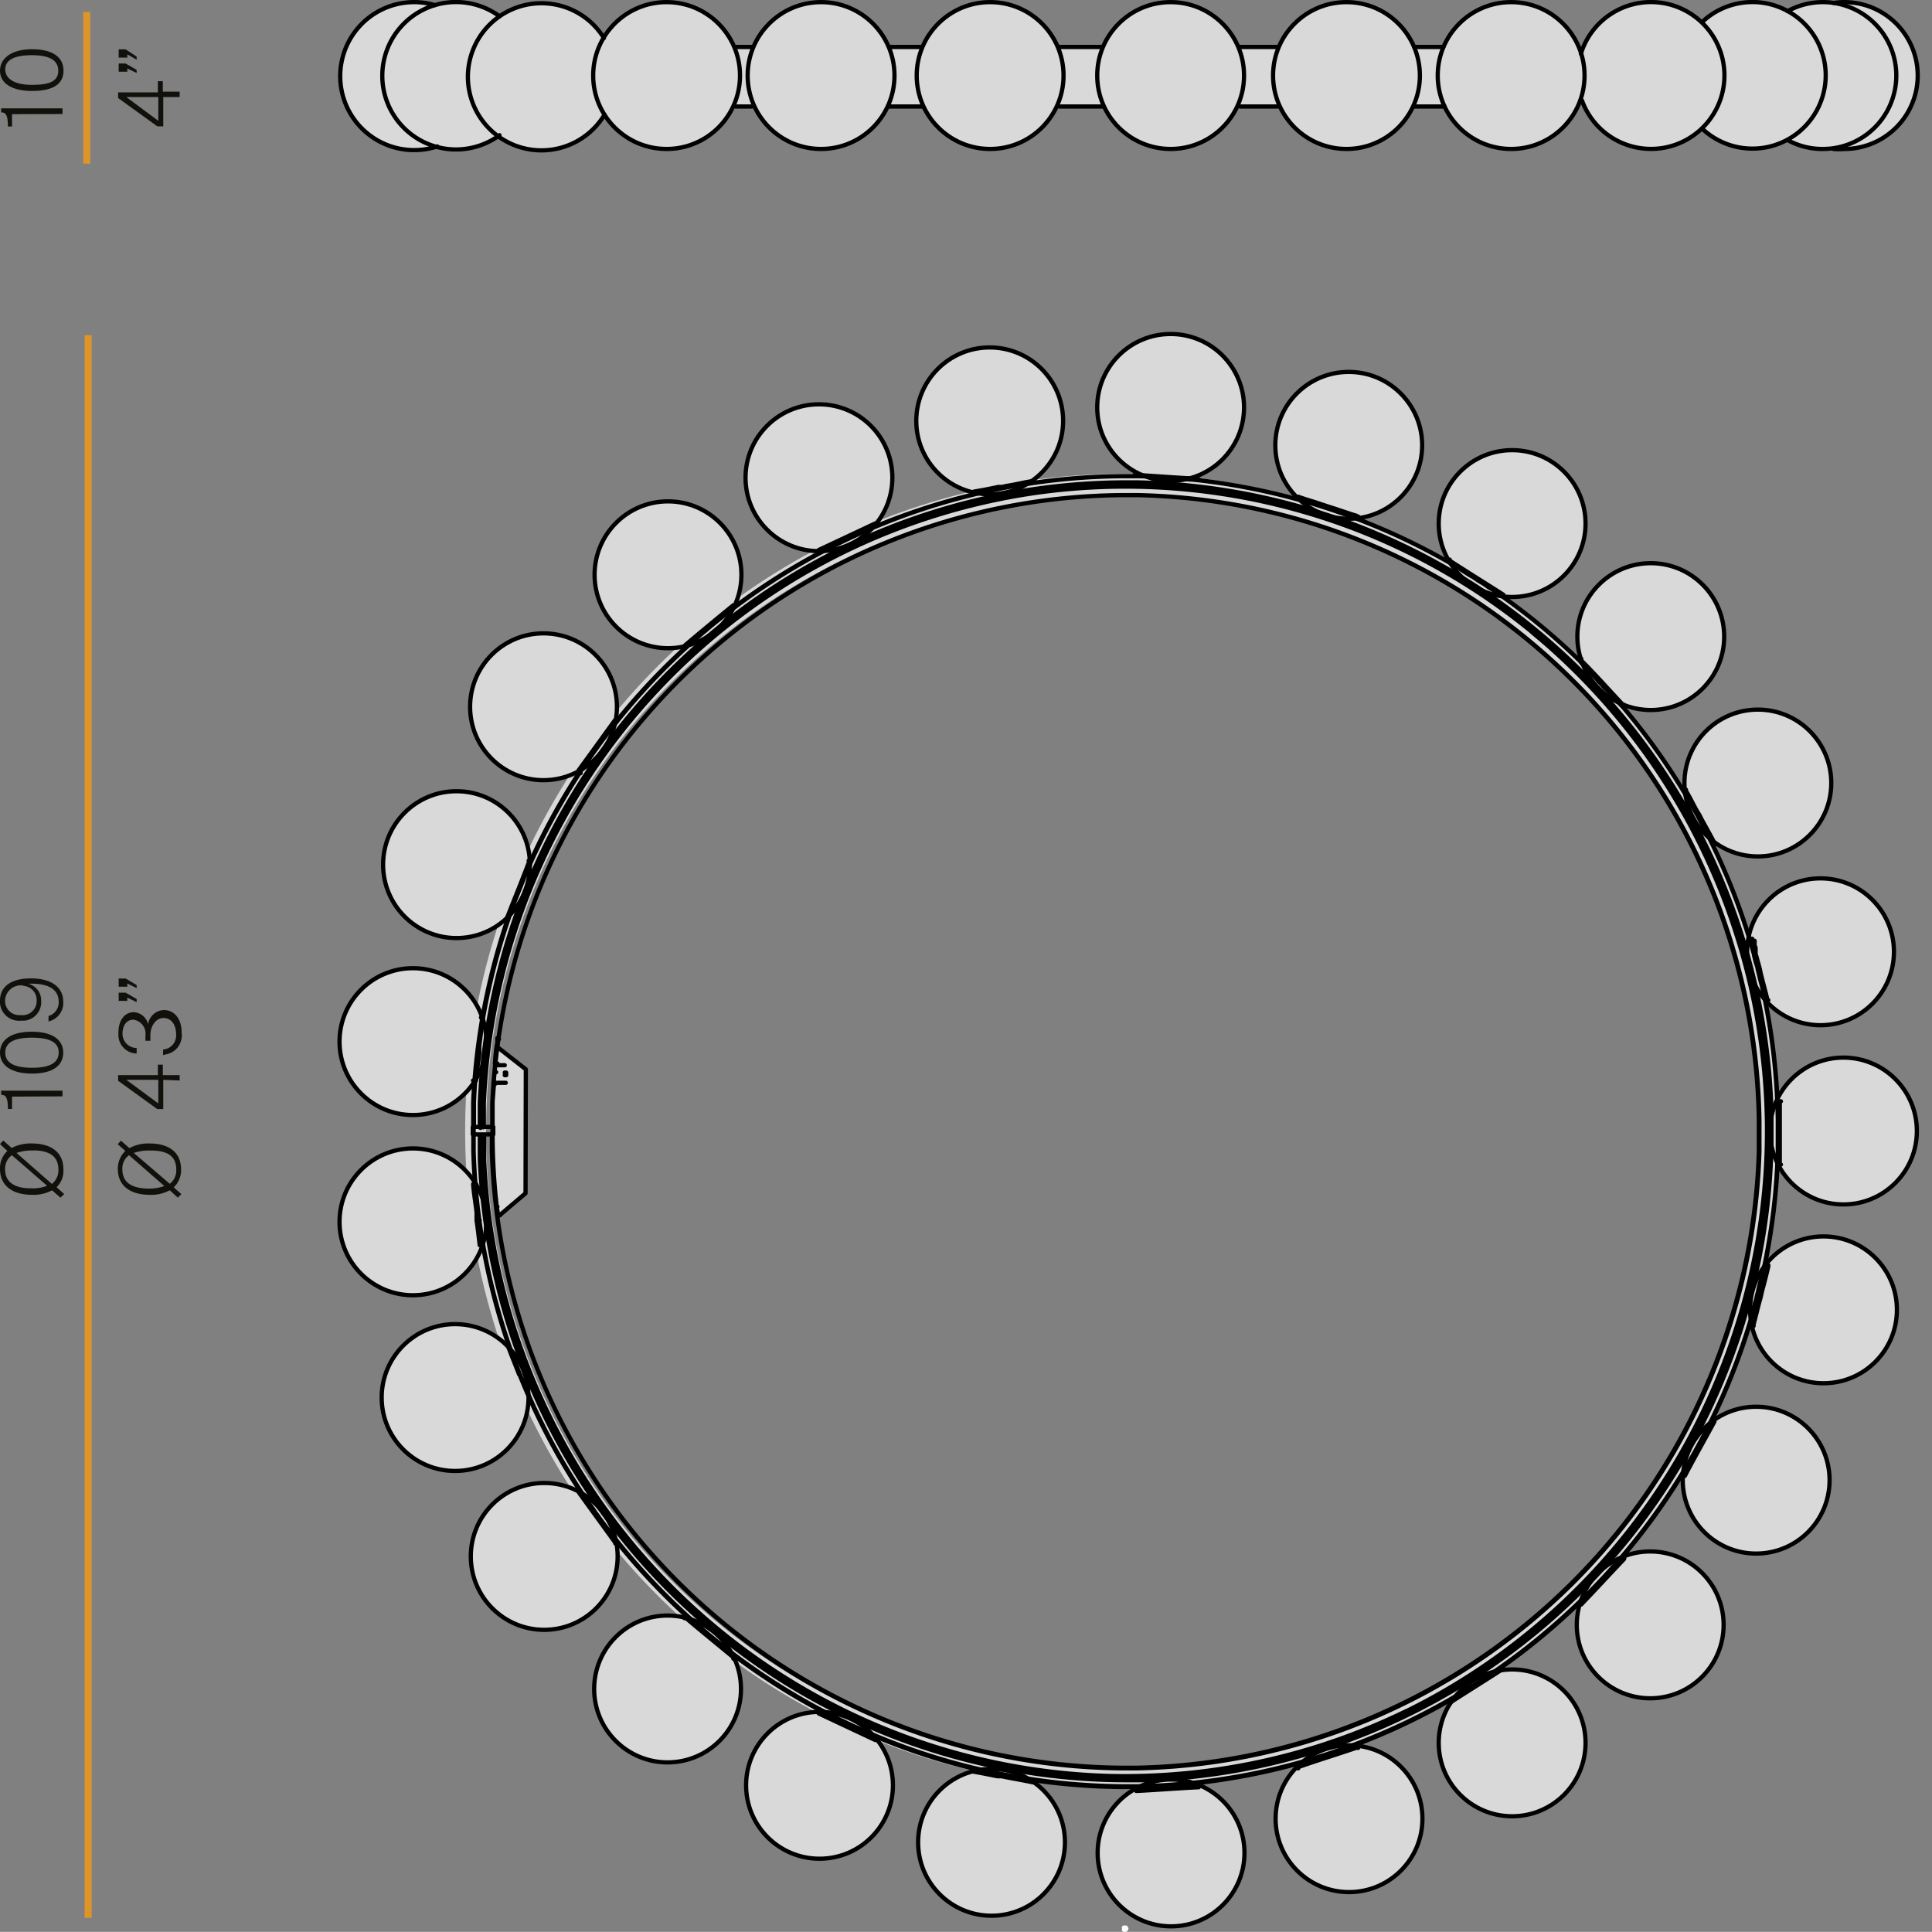 <svg id="Livello_1" data-name="Livello 1" xmlns="http://www.w3.org/2000/svg" viewBox="0 0 136.57 136.56"><rect x="0" y="0" width="136.57" height="136.56" fill="#808080" stroke="none"/><defs><style>.cls-1{fill:#d9d9d9;}.cls-2{fill:#12100b;}.cls-3,.cls-4,.cls-5{fill:none;}.cls-3{stroke:#dd952a;stroke-width:0.5px;}.cls-4{stroke:#000;}.cls-4,.cls-5{stroke-linecap:round;stroke-linejoin:round;stroke-width:0.3px;}.cls-5{stroke:#fff;}</style></defs><g id="Livello_2" data-name="Livello 2"><rect class="cls-1" x="51.3" y="3.32" width="57.97" height="4.21"/><circle class="cls-1" cx="29.26" cy="5.38" r="5.23"/><circle class="cls-1" cx="32.28" cy="5.34" r="5.19"/><circle class="cls-1" cx="38.33" cy="5.34" r="5.19"/><circle class="cls-1" cx="47.12" cy="5.34" r="5.19"/><circle class="cls-1" cx="58.04" cy="5.34" r="5.19"/><circle class="cls-1" cx="69.99" cy="5.34" r="5.19"/><circle class="cls-1" cx="82.75" cy="5.34" r="5.19"/><circle class="cls-1" cx="82.75" cy="28.8" r="5.19"/><circle class="cls-1" cx="95.34" cy="31.48" r="5.19"/><circle class="cls-1" cx="106.89" cy="37.01" r="5.19"/><circle class="cls-1" cx="116.69" cy="45" r="5.19"/><circle class="cls-1" cx="124.26" cy="55.35" r="5.19"/><circle class="cls-1" cx="128.69" cy="67.28" r="5.19"/><circle class="cls-1" cx="130.31" cy="79.95" r="5.19"/><circle class="cls-1" cx="128.9" cy="92.59" r="5.19"/><circle class="cls-1" cx="124.14" cy="104.63" r="5.19"/><circle class="cls-1" cx="116.65" cy="114.86" r="5.19"/><circle class="cls-1" cx="106.89" cy="123.2" r="5.19"/><circle class="cls-1" cx="95.36" cy="128.56" r="5.19"/><circle class="cls-1" cx="82.78" cy="130.98" r="5.19"/><circle class="cls-1" cx="70.09" cy="130.23" r="5.19"/><circle class="cls-1" cx="57.93" cy="126.2" r="5.19"/><circle class="cls-1" cx="47.19" cy="119.39" r="5.19"/><circle class="cls-1" cx="38.47" cy="110.02" r="5.19"/><circle class="cls-1" cx="32.17" cy="98.79" r="5.19"/><circle class="cls-1" cx="29.19" cy="86.37" r="5.19"/><circle class="cls-1" cx="29.19" cy="73.63" r="5.19"/><circle class="cls-1" cx="32.27" cy="61.12" r="5.19"/><circle class="cls-1" cx="38.42" cy="49.96" r="5.19"/><circle class="cls-1" cx="47.22" cy="40.63" r="5.19"/><circle class="cls-1" cx="57.89" cy="33.77" r="5.19"/><circle class="cls-1" cx="69.96" cy="29.75" r="5.19"/><circle class="cls-1" cx="95.18" cy="5.34" r="5.19"/><circle class="cls-1" cx="106.82" cy="5.34" r="5.19"/><circle class="cls-1" cx="116.71" cy="5.34" r="5.19"/><circle class="cls-1" cx="123.86" cy="5.34" r="5.19"/><circle class="cls-1" cx="128.85" cy="5.34" r="5.19"/><circle class="cls-1" cx="130.36" cy="5.34" r="5.19"/><polygon class="cls-1" points="35.28 74 37.1 75.59 37.21 84.27 35.19 86.16 34.76 81.18 34.84 78.46 35.28 74"/><path class="cls-1" d="M79.46,33.5a46.44,46.44,0,1,0,46.3,46.58v-.14A46.38,46.38,0,0,0,79.46,33.5Zm0,91.48a45,45,0,1,1,44.9-45.1V80A45,45,0,0,1,79.46,125Z"/></g><g id="Livello_1-2" data-name="Livello 1"><path class="cls-2" d="M4.27,84.66l-.59-.52a2.76,2.76,0,0,1-1.41.32C.82,84.46,0,83.76,0,82.64a1.67,1.67,0,0,1,.52-1.28L0,80.87l.23-.25.6.53a2.83,2.83,0,0,1,1.43-.32c1.43,0,2.22.69,2.22,1.81A1.6,1.6,0,0,1,4,83.92l.54.49Zm-3.43-3a1.16,1.16,0,0,0-.48,1C.36,83.54,1,84,2.18,84a2.83,2.83,0,0,0,1.15-.18Zm1.52-.33a3.21,3.21,0,0,0-1.19.17l2.5,2.19a1.24,1.24,0,0,0,.46-1c0-.91-.57-1.36-1.77-1.37Z"/><path class="cls-2" d="M.85,77.52v.87H.56c0-.79-.14-1-.48-1V77.1H4.42v.4Z"/><path class="cls-2" d="M2.27,75.89C.76,75.89,0,75.29,0,74.41s.74-1.48,2.24-1.48,2.23.59,2.23,1.48S3.76,75.89,2.27,75.89Zm0-2.54c-1.34,0-1.9.38-1.9,1.06s.57,1.07,1.9,1.07,1.88-.4,1.88-1.08-.57-1.05-1.89-1.05Z"/><path class="cls-2" d="M3.43,72.2v-.38a1,1,0,0,0,.72-1c0-.85-.68-1.34-2.15-1.28a1.21,1.21,0,0,1,.91,1.2,1.31,1.31,0,0,1-1.2,1.41H1.5A1.36,1.36,0,0,1,0,70.94v-.21c0-1,.8-1.57,2.18-1.57s2.29.57,2.29,1.65A1.33,1.33,0,0,1,3.43,72.2ZM1.61,69.66a1.12,1.12,0,0,0-1.25,1,.34.34,0,0,0,0,.1,1,1,0,0,0,1,1h.15a1,1,0,0,0,1.08-.92v-.08a1,1,0,0,0-.93-1.07Z"/><line class="cls-3" x1="6.23" y1="23.69" x2="6.23" y2="135.57"/><line class="cls-3" x1="6.13" y1="0.84" x2="6.13" y2="11.57"/><path class="cls-2" d="M.85,8.07v.87H.56c0-.79-.14-1-.48-1V7.66H4.42v.4Z"/><path class="cls-2" d="M2.27,6.43C.76,6.43,0,5.84,0,5S.76,3.48,2.26,3.48,4.49,4.06,4.49,5,3.76,6.43,2.27,6.43Zm0-2.53c-1.34,0-1.9.38-1.9,1S.94,6,2.27,6s1.85-.31,1.85-1S3.58,3.9,2.26,3.9Z"/><path class="cls-2" d="M12.57,84.66,12,84.14a2.76,2.76,0,0,1-1.41.32c-1.45,0-2.26-.69-2.26-1.82a1.71,1.71,0,0,1,.53-1.28l-.54-.48.23-.25.6.53a2.74,2.74,0,0,1,1.43-.33c1.43,0,2.22.69,2.22,1.82a1.67,1.67,0,0,1-.52,1.28l.54.48Zm-3.45-3a1.15,1.15,0,0,0-.47,1c0,.88.6,1.34,1.82,1.36a3.22,3.22,0,0,0,1.15-.18Zm1.53-.33a3.21,3.21,0,0,0-1.19.17L12,83.68a1.18,1.18,0,0,0,.46-1c0-.9-.55-1.34-1.75-1.35Z"/><path class="cls-2" d="M11.54,76.33V78.4h-.42l-2.77-2V76h2.81v-.74h.35V76H12.7v.38Zm-.35,0H8.93L11.19,78Z"/><path class="cls-2" d="M11.53,74.59v-.4a1,1,0,0,0,.92-1.07v0c0-.7-.36-1.16-.89-1.16s-.93.55-.93,1.24v.37h-.35v-.37a1,1,0,0,0-.85-1.12c-.44,0-.77.35-.77,1a1,1,0,0,0,1,1v.39a1.31,1.31,0,0,1-1.29-1.33V73c0-.86.42-1.45,1.1-1.45a1.11,1.11,0,0,1,1,.85,1.16,1.16,0,0,1,1.12-1c.76,0,1.26.66,1.25,1.6a1.36,1.36,0,0,1-1.16,1.54Z"/><path class="cls-2" d="M9,69.52v.23H8.39v-.58h.49l.78.46v.22Zm0,1v.23H8.39v-.58h.49l.78.45v.22Z"/><path class="cls-2" d="M11.54,6.86V8.93h-.42l-2.77-2v-.4h2.81V5.74h.35v.74H12.7v.38Zm-.35,0H8.93l2.26,1.68Z"/><path class="cls-2" d="M9,3.84v.23H8.39V3.49h.49L9.66,4v.22Zm0,1v.23H8.39V4.49h.49l.78.45v.22Z"/><path class="cls-4" d="M102.41,120.32h0c.54-.33,1.07-.7,1.62-1l.24-.16m0,0,.24-.15c.52-.36,1.09-.67,1.61-1.05h0m0,.09h0c-1.22.79-2.45,1.55-3.67,2.34h0M34.12,72h0c-.08.63-.15,1.27-.24,1.91v.29m0,0v.28c-.07.64-.19,1.28-.24,1.92h0m-.11,0h0c.19-1.45.37-2.9.54-4.34h0M125,89.43h0v.09c-.13.54-.26,1.08-.41,1.61l-.07.29-.06.28c-.19.64-.32,1.27-.5,1.9v.13m-.11,0h0v-.3l0-.15V93.1l.07-.22v-.24l.06-.24.07-.26.09-.28.06-.28m0,0,.07-.27c.13-.63.33-1.24.47-1.87h0M37.52,60.84h0c-.23.59-.47,1.19-.7,1.79l-.11.26m0,0-.1.26c-.24.6-.48,1.2-.7,1.79h0m-.09,0h0c.53-1.36,1.1-2.74,1.61-4.1h0m68.78-18.75h-.13L106,42l-.13-.09-.18-.11-.17-.13-.22-.11-.43-.3-.24-.14-.24-.15m0,0-.24-.17c-.58-.31-1.07-.7-1.62-1h0m.07-.09h0c1.21.78,2.45,1.55,3.67,2.33h0m-54.4,75.14h0c-1.13-.94-2.29-1.87-3.41-2.83h0m.06-.09h0c.5.4,1,.82,1.47,1.23l.24.19m0,0,.22.18c.46.37,1,.87,1.47,1.22h0m0-74.27h0c-.5.37-1,.82-1.47,1.22l-.22.17m0,0-.24.2-1.47,1.22h0m-.1,0h0c1.12-.95,2.27-1.9,3.41-2.83h0M61.87,123h0l-4-1.88h0m0-.11h0l.26.13.15.06.17.09.2.09.21.11.48.21.26.13.24.11m0,0,.26.13c.58.26,1.16.56,1.74.81h0m0-85.77h0c-.58.26-1.16.55-1.74.81l-.26.13m0,0-.24.13-.26.11-.48.22-.21.11-.2.08-.17.09-.15.07-.26.13h0m0-.11h0l4-1.88h0m34-.41h0L94.12,36l-.26-.09m0,0-.28-.08c-.6-.22-1.22-.4-1.82-.61h0m0-.11h0c.55.2,1.11.35,1.65.54l.28.09.27.09c.65.2,1.27.43,1.93.63h0M73.12,34.05h0c-.62.15-1.26.23-1.89.37H71m0,0-.28.07c-.62.09-1.25.26-1.87.35h0m0-.09h0c.54-.09,1.18-.21,1.72-.33h.28l.28-.07c.65-.09,1.26-.26,1.91-.35h.09M41,105.41h0c.38.52.76,1,1.13,1.57l.17.22m0,0,.15.24c.38.5.77,1,1.13,1.55h0m-.08.07v0l-2.56-3.53h0m50.86,19.27h0c.61-.2,1.19-.41,1.82-.59l.28-.11m0,0,.26-.09c.62-.18,1.22-.39,1.83-.59h0m0,.09h0c-1.4.48-2.82.91-4.21,1.4h0M43.57,50.94h0c-.36.52-.75,1-1.13,1.55l-.15.24m0,0-.17.24c-.39.51-.75,1-1.13,1.55h0m-.09-.07h0c.86-1.17,1.71-2.36,2.56-3.53h0M33.52,83.61h0a18,18,0,0,0,.24,1.92v.29m0,0v.28c.09.64.16,1.28.24,1.92h0m-.09,0h0c-.07-.57-.13-1.16-.22-1.74v-.57c-.07-.64-.19-1.3-.24-1.94v-.08h0m92.28-1.37V80.1m0,0V77.85m.08,0v4.47m-1-11.59h0c-.14-.62-.33-1.23-.47-1.85l-.07-.28m0,0-.06-.29-.09-.26-.07-.28-.06-.24v-.24l-.07-.2V66.9l0-.16V66.5h0m.11,0h0v.33l.07.17v.42l.07.24.07.26.08.28.07.26.06.29c.15.63.33,1.26.48,1.89v.09h0m-40.2,55.61h-.07c-1.44.07-2.9.19-4.34.26h0m0-.11h0c.64-.07,1.27-.06,1.91-.13h.28m0,0h.29c.63-.06,1.27-.1,1.91-.13h0m36.46-66.57h0l-.11-.22-.09-.13-.08-.17-.22-.39-.39-.72-.13-.26m0,0-.15-.24c-.29-.56-.64-1.15-.91-1.71h0m.09,0h0v.09c.29.46.53,1,.8,1.46l.15.24.13.26c.31.58.64,1.14.93,1.72l0,.07h0m0,40.83h0c-.69,1.28-1.42,2.55-2.09,3.84h0m-.09,0h0c.26-.56.64-1.14.91-1.7l.15-.24m0,0,.13-.26.26-.48.13-.22.11-.22.11-.2.08-.17.09-.13.11-.22h0M35.89,95.1h0c.22.6.47,1.2.7,1.79l.1.26M114.74,50h0c-.45-.45-.87-1-1.33-1.39l-.19-.22m0,0-.2-.2c-.39-.49-.9-.94-1.3-1.41h0m.08-.07h0c1,1,2,2.13,3,3.19h0m0,60.31h0c-1,1.05-2,2.14-3,3.18h0m-.08-.06h0c.4-.48.91-.93,1.3-1.42l.2-.2m0,0,.19-.22c.46-.44.88-.94,1.33-1.39h0m-46,15h0c.62.09,1.25.25,1.87.34l.28.07m0,0h.28c.63.15,1.27.22,1.89.37h0m0,.11H73c-.63-.14-1.27-.24-1.91-.37l-.28-.06H70.5c-.54-.11-1.18-.24-1.72-.33h0m16-91.31h0c-.63,0-1.3-.1-1.91-.1h-.29m0,0H81.5l-.38-.16h-.87m0-.09h0c1.45.08,2.9.2,4.34.27h.07M34.87,79.66v.53h-.06m.06-.53h-.06m-1.33.53h-.06m.06-.53h-.06m0,0v.53m1.39-.53v.53H33.48m1.33-.53H33.48m0,0v.53m1.33-.53V78a44.9,44.9,0,0,1,44.5-43h1.1a44.89,44.89,0,0,1,43.92,44.18v2.2a44.91,44.91,0,0,1-44,43.58H79.22A44.92,44.92,0,0,1,34.77,81.31V80.22h0m-.49,0h-.09m-.74-.57V77.93A46.27,46.27,0,0,1,79.31,33.66h1.15a46.22,46.22,0,0,1,45.23,45.49v2.29a46.25,46.25,0,0,1-45.28,44.88H79.26a46.28,46.28,0,0,1-45.8-44.95V80.24h0m.5-.51V78a45.79,45.79,0,0,1,45.35-43.9h1.1a45.79,45.79,0,0,1,44.81,44.44v2.25a45.8,45.8,0,0,1-44.24,45H79.85A45.79,45.79,0,0,1,34,81.92v-1.7h0m49.08,46h0m11.33-2.29h0m10.39-5.06h0M50.59,116h0m63-4.62h0m-71-3.77h0M36.91,97.49h0m-3-11.23h0M124.12,68h0m-4.35-10.75h0M42,53.12h0m70.88-5.19h0m-63-3.35h0m54.07-4h0M59.52,38.26h0m10.94-3.71h0m9.76-1v.09m4.45.28v-.08M73.12,126v-.11m-4.38-.82v.08m46.08-15-.06-.06m-3.06,3.27.08.06m0-66.85-.08.07m3.06,3.26.06-.06M35.87,95h-.09m85.34,5.43H121m-2.15,3.92H119m0-48.67h-.09m2.24,4h.09M84.76,126.3v-.11m-4.45.28v.11m43.55-60.22h-.11m1.1,4.34H125m.89,7.15h-.08m0,4.47h.08m-91.8,5.82h.09m-.54-4.45h-.11m7.42-29.1.09.07M43.62,51,43.54,51M96,123.56v-.09m-4.23,1.38V125M43.49,109.1l.08-.07M41,105.41l-.09.07M68.72,34.79v.09m4.38-.83v-.11m18.64,1.18v.11M96,36.6v-.09m-38.12,2.4V39m4-1.92V37m0,86v-.09m-4-1.92v.11M48.39,45.66l.06.09m3.45-2.86-.06-.08m0,74.44.06-.09m-3.45-2.86-.06.09m54.09-74.83-.07.09m3.78,2.42V42M35.74,65h.09m1.65-4.16h-.11m87.5,28.55h-.11m-1.1,4.34h.11M33.44,76.38h.11m.54-4.45H34M106.23,118v-.09m-3.78,2.4.07.09M34.2,79.66V78A45.53,45.53,0,0,1,79.31,34.38h1.1a45.5,45.5,0,0,1,44.53,44.2v2.25a45.53,45.53,0,0,1-44,44.73H79.81A45.53,45.53,0,0,1,34.22,81.92V80.26m-.3-.6V78a45.81,45.81,0,0,1,45.39-43.9h1.1a45.8,45.8,0,0,1,44.81,44.49v2.25a45.81,45.81,0,0,1-44.28,45H79.81A45.8,45.8,0,0,1,33.92,81.89V80.21m-.42-.57V77.92A46.26,46.26,0,0,1,79.31,33.66h1.15a46.2,46.2,0,0,1,45.21,45.47v2.29a46.22,46.22,0,0,1-45.26,44.85H79.26A46.26,46.26,0,0,1,33.48,81.34V80.21h0m1.32-.53V78A44.94,44.94,0,0,1,79.33,35h1.1a44.9,44.9,0,0,1,43.94,44.2v2.2a44.93,44.93,0,0,1-44,43.6H79.26A44.94,44.94,0,0,1,34.78,81.3V80.19h0m.55,5.71h-.11m0,0-.1-.54a46.43,46.43,0,0,1-.3-5v-.18m0-.5V77.87l.09-1.15m.08-.09h0m.76-.09H35m.68-.72h.1v.11h0V76h-.1m-.59-.7h.59m-.7-.11h0l.07.06h0M35,75.18V75a10.05,10.05,0,0,1,.16-1.33v-.21m0,0h.11M35.16,85.3h0m0-11.92h0m0,1.8h0m-.09.61h0m0,9h0m-.09-.59h0m-.82-3.94h0m0-.57v-.56a45.39,45.39,0,0,1,73.1-35.29l.43.35.43.34.44.38.41.34a45.74,45.74,0,0,1-9.29,75.58l-1,.47A45.39,45.39,0,0,1,34.12,81.37V80.24m-.24,0h0"/><path class="cls-5" d="M79.58,136.26l-.13.15m0-.15.12.15m-.07-.15v.15m0-.09h.12"/><path class="cls-4" d="M30.91,10.35A5.23,5.23,0,0,1,27.65.41,5.28,5.28,0,0,1,29.27.15a5.15,5.15,0,0,1,1.46.21"/><path class="cls-4" d="M35.31,9.56a5.21,5.21,0,1,1,0-8.41"/><path class="cls-4" d="M42.73,8.11A5.2,5.2,0,1,1,41,1a5.15,5.15,0,0,1,1.69,1.69"/><circle class="cls-4" cx="47.12" cy="5.34" r="5.19"/><circle class="cls-4" cx="58.04" cy="5.34" r="5.19"/><circle class="cls-4" cx="69.99" cy="5.34" r="5.19"/><circle class="cls-4" cx="82.75" cy="5.34" r="5.19"/><circle class="cls-4" cx="95.18" cy="5.34" r="5.19"/><circle class="cls-4" cx="106.82" cy="5.34" r="5.19"/><path class="cls-4" d="M111.75,3.8a5.19,5.19,0,1,1,.08,3.31"/><path class="cls-4" d="M120.34,1.54a5.18,5.18,0,1,1,0,7.57"/><path class="cls-4" d="M126.36.79a5.19,5.19,0,1,1,2.49,9.74,5.09,5.09,0,0,1-2.47-.62"/><path class="cls-4" d="M129.61.21a4.87,4.87,0,0,1,.76-.06,5.19,5.19,0,0,1,0,10.38,4.82,4.82,0,0,1-.76,0"/><line class="cls-4" x1="102.03" y1="3.32" x2="99.96" y2="3.32"/><line class="cls-4" x1="102.11" y1="7.53" x2="99.96" y2="7.53"/><line class="cls-4" x1="90.23" y1="3.32" x2="87.67" y2="3.32"/><line class="cls-4" x1="90.32" y1="7.53" x2="87.67" y2="7.53"/><line class="cls-4" x1="77.85" y1="3.32" x2="74.9" y2="3.32"/><line class="cls-4" x1="77.96" y1="7.53" x2="74.9" y2="7.53"/><line class="cls-4" x1="65.13" y1="3.32" x2="62.85" y2="3.32"/><line class="cls-4" x1="65.22" y1="7.53" x2="62.85" y2="7.53"/><line class="cls-4" x1="53.1" y1="3.32" x2="52" y2="3.32"/><line class="cls-4" x1="53.14" y1="7.53" x2="52" y2="7.53"/><circle class="cls-4" cx="82.75" cy="28.8" r="5.19"/><circle class="cls-4" cx="95.34" cy="31.48" r="5.19"/><circle class="cls-4" cx="106.89" cy="37.01" r="5.19"/><circle class="cls-4" cx="116.69" cy="45" r="5.19"/><circle class="cls-4" cx="124.26" cy="55.35" r="5.19"/><circle class="cls-4" cx="128.69" cy="67.28" r="5.19"/><circle class="cls-4" cx="130.31" cy="79.95" r="5.19"/><circle class="cls-4" cx="128.9" cy="92.59" r="5.19"/><circle class="cls-4" cx="124.14" cy="104.63" r="5.19"/><circle class="cls-4" cx="116.65" cy="114.86" r="5.19"/><circle class="cls-4" cx="106.89" cy="123.2" r="5.19"/><circle class="cls-4" cx="95.36" cy="128.56" r="5.19"/><circle class="cls-4" cx="82.78" cy="130.98" r="5.19"/><circle class="cls-4" cx="70.09" cy="130.23" r="5.19"/><circle class="cls-4" cx="57.93" cy="126.2" r="5.19"/><circle class="cls-4" cx="47.19" cy="119.39" r="5.19"/><circle class="cls-4" cx="38.47" cy="110.02" r="5.19"/><circle class="cls-4" cx="32.17" cy="98.79" r="5.19"/><circle class="cls-4" cx="29.19" cy="86.37" r="5.19"/><circle class="cls-4" cx="29.19" cy="73.63" r="5.19"/><circle class="cls-4" cx="32.27" cy="61.12" r="5.19"/><circle class="cls-4" cx="38.42" cy="49.96" r="5.19"/><circle class="cls-4" cx="47.22" cy="40.63" r="5.19"/><circle class="cls-4" cx="57.89" cy="33.77" r="5.19"/><circle class="cls-4" cx="69.96" cy="29.75" r="5.19"/><polyline class="cls-4" points="35.19 74.04 37.17 75.59 37.15 84.35 35.3 85.92"/></g></svg>